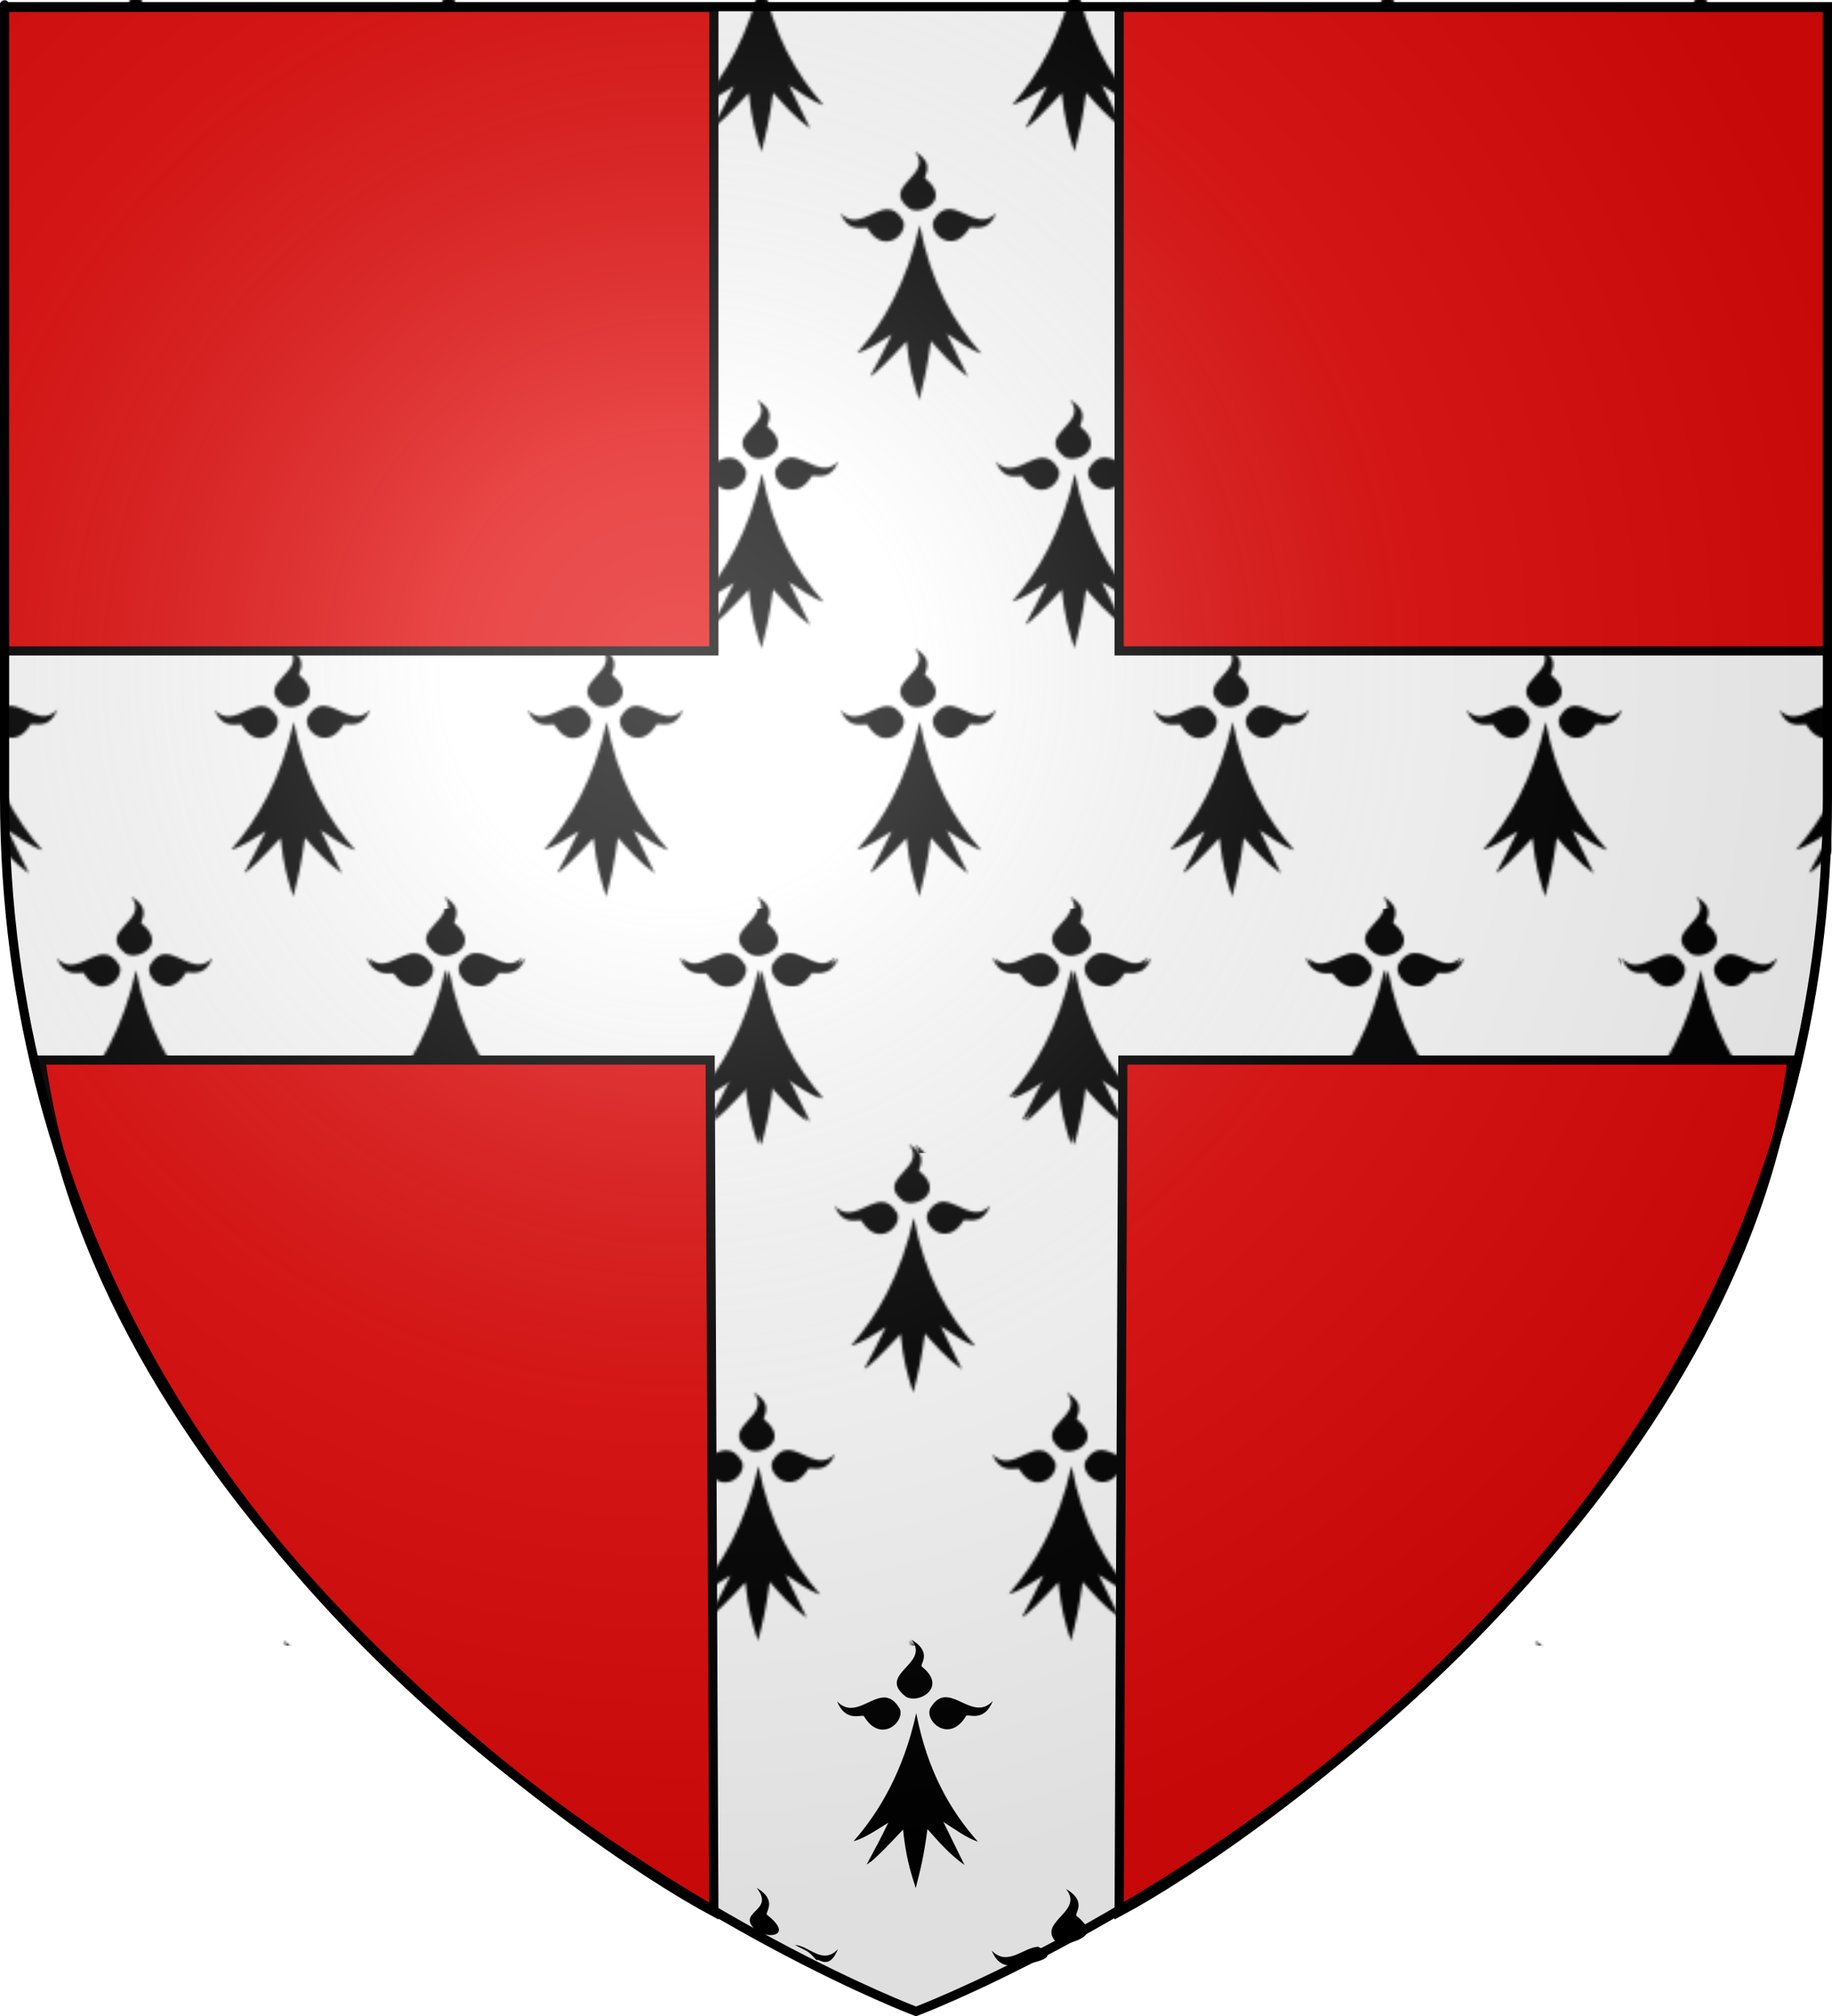 <?xml version="1.0" encoding="UTF-8" standalone="no"?>
<svg
   xmlns:dc="http://purl.org/dc/elements/1.1/"
   xmlns:cc="http://creativecommons.org/ns#"
   xmlns:rdf="http://www.w3.org/1999/02/22-rdf-syntax-ns#"
   xmlns:svg="http://www.w3.org/2000/svg"
   xmlns="http://www.w3.org/2000/svg"
   xmlns:xlink="http://www.w3.org/1999/xlink"
   xmlns:sodipodi="http://sodipodi.sourceforge.net/DTD/sodipodi-0.dtd"
   xmlns:inkscape="http://www.inkscape.org/namespaces/inkscape"
   height="660"
   width="600"
   version="1.0"
   id="svg2"
   sodipodi:version="0.32"
   inkscape:version="0.46"
   sodipodi:docname="prov2.svg"
   sodipodi:docbase="C:\Documents and Settings\Propiétaire\Mes documents\Mes images\Blasons\SVG"
   inkscape:export-filename="/Users/olivier/Desktop/Blason Rouge/Blason_Vide_3D.png"
   inkscape:export-xdpi="144"
   inkscape:export-ydpi="144"
   inkscape:output_extension="org.inkscape.output.svg.inkscape">
  <sodipodi:namedview
     inkscape:window-height="950"
     inkscape:window-width="1421"
     inkscape:pageshadow="2"
     inkscape:pageopacity="0.0"
     guidetolerance="10.0"
     gridtolerance="10.0"
     objecttolerance="10.0"
     borderopacity="1.0"
     bordercolor="#666666"
     pagecolor="#ffffff"
     id="base"
     showgrid="false"
     height="660px"
     inkscape:zoom="0.95997579"
     inkscape:cx="365.37762"
     inkscape:cy="263.0277"
     inkscape:window-x="1070"
     inkscape:window-y="95"
     inkscape:current-layer="layer3" />
  <desc
     id="desc4">Flag of Canton of Valais (Wallis)</desc>
  <defs
     id="defs6">
    <pattern
       id="pattern5079"
       patternTransform="translate(400.601,463.757)"
       height="200"
       width="124.17"
       patternUnits="userSpaceOnUse">
      <path
         d="M 29.688,100 C 37.56,109.764 15.55,113.651 27.418,122.893 C 32.479,126.03 44.301,119.236 33.914,110.888 C 32.572,110.173 38.585,105.236 29.688,100 z M 42.856,123.148 C 40.886,123.334 38.954,124.549 37.162,127.65 C 34.916,132.849 44.798,141.864 51.448,130.779 C 51.918,129.426 58.519,133.758 62.17,124.681 C 55.911,131.258 49.507,123.408 43.694,123.148 C 43.409,123.135 43.137,123.122 42.856,123.148 z M 18.511,123.244 C 12.698,123.504 6.26,131.386 0,124.808 C 3.651,133.886 10.322,129.554 10.792,130.907 C 17.442,141.992 27.254,132.976 25.008,127.778 C 22.96,124.234 20.786,123.142 18.511,123.244 z M 31.609,129.566 C 26.49,152.825 16.933,169.291 6.566,181.13 C 10.875,179.949 15.749,176.598 20.432,173.659 C 17.568,179.758 14.705,185.04 11.84,190.421 C 13.55,189.842 18.964,184.407 26.335,176.437 C 27.491,187.393 29.065,192.571 31.399,200 C 33.258,192.583 34.605,187.517 36.08,176.245 C 40.523,181.286 44.842,186.353 50.854,190.677 L 42.436,173.34 C 46.795,176.126 51.611,179.767 56.233,181.322 C 45.274,168.892 36.034,152.827 31.609,129.566 z"
         style="fill:#000000;fill-opacity:1;fill-rule:evenodd;stroke:none;stroke-width:2.031;stroke-linecap:round;stroke-linejoin:round;stroke-miterlimit:4;stroke-dasharray:none;stroke-opacity:1;display:inline"
         id="path5075"
         sodipodi:nodetypes="ccccccccsccccccccccccccccc" />
      <path
         d="M 91.688,0 C 99.56,9.764 77.55,13.651 89.418,22.893 C 94.479,26.03 106.301,19.236 95.914,10.888 C 94.572,10.173 100.585,5.236 91.688,0 z M 104.856,23.148 C 102.886,23.334 100.954,24.549 99.162,27.65 C 96.916,32.849 106.798,41.864 113.448,30.779 C 113.918,29.426 120.519,33.758 124.17,24.681 C 117.911,31.258 111.507,23.408 105.694,23.148 C 105.409,23.135 105.137,23.122 104.856,23.148 z M 80.511,23.244 C 74.698,23.504 68.26,31.386 62,24.808 C 65.651,33.886 72.322,29.554 72.792,30.907 C 79.442,41.992 89.254,32.976 87.008,27.778 C 84.96,24.234 82.786,23.142 80.511,23.244 z M 93.609,29.566 C 88.49,52.825 78.933,69.291 68.566,81.13 C 72.875,79.949 77.749,76.598 82.432,73.659 C 79.568,79.758 76.705,85.04 73.84,90.421 C 75.55,89.842 80.964,84.407 88.335,76.437 C 89.491,87.393 91.065,92.571 93.399,100 C 95.258,92.583 96.605,87.517 98.08,76.245 C 102.523,81.286 106.842,86.353 112.854,90.677 L 104.436,73.34 C 108.795,76.126 113.611,79.767 118.233,81.322 C 107.274,68.892 98.034,52.827 93.609,29.566 z"
         style="fill:#000000;fill-opacity:1;fill-rule:evenodd;stroke:none;stroke-width:2.031;stroke-linecap:round;stroke-linejoin:round;stroke-miterlimit:4;stroke-dasharray:none;stroke-opacity:1;display:inline"
         id="path5077"
         sodipodi:nodetypes="ccccccccsccccccccccccccccc" />
    </pattern>
    <pattern
       id="pattern5069"
       patternTransform="translate(214.983,164.052)"
       height="200"
       width="124.17"
       patternUnits="userSpaceOnUse">
      <path
         d="M 29.688,100 C 37.56,109.764 15.55,113.651 27.418,122.893 C 32.479,126.03 44.301,119.236 33.914,110.888 C 32.572,110.173 38.585,105.236 29.688,100 z M 42.856,123.148 C 40.886,123.334 38.954,124.549 37.162,127.65 C 34.916,132.849 44.798,141.864 51.448,130.779 C 51.918,129.426 58.519,133.758 62.17,124.681 C 55.911,131.258 49.507,123.408 43.694,123.148 C 43.409,123.135 43.137,123.122 42.856,123.148 z M 18.511,123.244 C 12.698,123.504 6.26,131.386 0,124.808 C 3.651,133.886 10.322,129.554 10.792,130.907 C 17.442,141.992 27.254,132.976 25.008,127.778 C 22.96,124.234 20.786,123.142 18.511,123.244 z M 31.609,129.566 C 26.49,152.825 16.933,169.291 6.566,181.13 C 10.875,179.949 15.749,176.598 20.432,173.659 C 17.568,179.758 14.705,185.04 11.84,190.421 C 13.55,189.842 18.964,184.407 26.335,176.437 C 27.491,187.393 29.065,192.571 31.399,200 C 33.258,192.583 34.605,187.517 36.08,176.245 C 40.523,181.286 44.842,186.353 50.854,190.677 L 42.436,173.34 C 46.795,176.126 51.611,179.767 56.233,181.322 C 45.274,168.892 36.034,152.827 31.609,129.566 z"
         style="fill:#000000;fill-opacity:1;fill-rule:evenodd;stroke:none;stroke-width:2.031;stroke-linecap:round;stroke-linejoin:round;stroke-miterlimit:4;stroke-dasharray:none;stroke-opacity:1;display:inline"
         id="path5065"
         sodipodi:nodetypes="ccccccccsccccccccccccccccc" />
      <path
         d="M 91.688,2.8421709e-14 C 99.56,9.764 77.55,13.651 89.418,22.893 C 94.479,26.03 106.301,19.236 95.914,10.888 C 94.572,10.173 100.585,5.236 91.688,2.8421709e-14 z M 104.856,23.148 C 102.886,23.334 100.954,24.549 99.162,27.65 C 96.916,32.849 106.798,41.864 113.448,30.779 C 113.918,29.426 120.519,33.758 124.17,24.681 C 117.911,31.258 111.507,23.408 105.694,23.148 C 105.409,23.135 105.137,23.122 104.856,23.148 z M 80.511,23.244 C 74.698,23.504 68.26,31.386 62,24.808 C 65.651,33.886 72.322,29.554 72.792,30.907 C 79.442,41.992 89.254,32.976 87.008,27.778 C 84.96,24.234 82.786,23.142 80.511,23.244 z M 93.609,29.566 C 88.49,52.825 78.933,69.291 68.566,81.13 C 72.875,79.949 77.749,76.598 82.432,73.659 C 79.568,79.758 76.705,85.04 73.84,90.421 C 75.55,89.842 80.964,84.407 88.335,76.437 C 89.491,87.393 91.065,92.571 93.399,100 C 95.258,92.583 96.605,87.517 98.08,76.245 C 102.523,81.286 106.842,86.353 112.854,90.677 L 104.436,73.34 C 108.795,76.126 113.611,79.767 118.233,81.322 C 107.274,68.892 98.034,52.827 93.609,29.566 z"
         style="fill:#000000;fill-opacity:1;fill-rule:evenodd;stroke:none;stroke-width:2.031;stroke-linecap:round;stroke-linejoin:round;stroke-miterlimit:4;stroke-dasharray:none;stroke-opacity:1;display:inline"
         id="path5067"
         sodipodi:nodetypes="ccccccccsccccccccccccccccc" />
    </pattern>
    <linearGradient
       id="linearGradient2893">
      <stop
         style="stop-color:white;stop-opacity:0.314;"
         offset="0"
         id="stop2895" />
      <stop
         id="stop2897"
         offset="0.19"
         style="stop-color:white;stop-opacity:0.251;" />
      <stop
         style="stop-color:#6b6b6b;stop-opacity:0.125;"
         offset="0.6"
         id="stop2901" />
      <stop
         style="stop-color:black;stop-opacity:0.125;"
         offset="1"
         id="stop2899" />
    </linearGradient>
    <radialGradient
       inkscape:collect="always"
       xlink:href="#linearGradient2893"
       id="radialGradient3163"
       gradientUnits="userSpaceOnUse"
       gradientTransform="matrix(1.353,0,0,1.349,-77.629,-85.747)"
       cx="221.445"
       cy="226.331"
       fx="221.445"
       fy="226.331"
       r="300" />
  </defs>
  <g
     inkscape:groupmode="layer"
     id="layer3"
     inkscape:label="Fond écu"
     style="display:inline"
     sodipodi:insensitive="true">
    <path
       id="path2855"
       style="fill:#ffffff;fill-opacity:0.991;fill-rule:evenodd;stroke:none;stroke-width:1px;stroke-linecap:butt;stroke-linejoin:miter;stroke-opacity:1"
       d="M 300,658.5 C 300,658.5 598.5,546.18 598.5,260.728 C 598.5,-24.723 598.5,2.176 598.5,2.176 L 1.5,2.176 L 1.5,260.728 C 1.5,546.18 300,658.5 300,658.5 z"
       sodipodi:nodetypes="cccccc" />
    <g
       id="g2510"
       transform="matrix(0.82,0,0,0.813,-3.492,-2.43)">
      <rect
         style="fill:url(#pattern5069);stroke:none"
         id="rect5073"
         y="2.882"
         x="6.729"
         height="464.392"
         width="729.012" />
      <rect
         style="fill:url(#pattern5079);stroke:none"
         id="rect5083"
         y="368.904"
         x="89.334"
         height="296.714"
         width="562.454" />
      <path
         style="fill:#000000;fill-opacity:1;fill-rule:evenodd;stroke:none;stroke-width:2.031;stroke-linecap:round;stroke-linejoin:round;stroke-miterlimit:4;stroke-dasharray:none;stroke-opacity:1;display:inline"
         id="path5085"
         d="M 244.459,663.266 C 252.332,673.029 230.321,676.917 242.189,686.158 C 247.251,689.296 259.073,682.501 248.686,674.153 C 247.344,673.438 253.357,668.502 244.459,663.266 z M 257.627,686.414 C 255.658,686.599 253.725,687.815 251.934,690.916 C 249.687,696.114 259.57,705.13 266.219,694.045 C 266.689,692.692 273.291,697.024 276.942,687.946 C 270.682,694.523 264.278,686.674 258.465,686.414 C 258.181,686.401 257.908,686.387 257.627,686.414 z M 233.283,686.509 C 227.47,686.769 221.031,694.651 214.771,688.074 C 218.422,697.151 225.093,692.819 225.564,694.172 C 232.213,705.257 242.026,696.242 239.779,691.043 C 237.732,687.499 235.557,686.408 233.283,686.509 z M 246.38,692.831 C 241.261,716.09 242.268,719.112 231.902,730.951 C 238.955,738.067 243.146,736.239 247.451,742.457 C 249.31,735.04 249.376,750.783 250.851,739.511 C 255.295,744.551 259.613,749.619 265.625,753.942 L 257.208,736.605 C 261.566,739.391 266.382,743.033 271.004,744.587 C 260.045,732.158 250.805,716.093 246.38,692.831 z" />
      <path
         style="fill:#000000;fill-opacity:1;fill-rule:evenodd;stroke:none;stroke-width:2.031;stroke-linecap:round;stroke-linejoin:round;stroke-miterlimit:4;stroke-dasharray:none;stroke-opacity:1;display:inline"
         id="path5596"
         d="M 368.293,663.292 C 376.165,673.056 354.155,676.944 366.023,686.185 C 371.084,689.323 382.906,682.528 372.519,674.18 C 371.177,673.465 377.19,668.528 368.293,663.292 z M 381.461,686.44 C 379.492,686.626 377.559,687.841 375.768,690.942 C 373.521,696.141 383.404,705.156 390.053,694.071 C 390.523,692.718 397.124,697.05 400.775,687.973 C 394.516,694.55 388.112,686.7 382.299,686.44 C 382.015,686.428 381.742,686.414 381.461,686.44 z M 357.116,686.536 C 351.303,686.796 344.865,694.678 338.605,688.101 C 342.256,697.178 348.927,692.846 349.398,694.199 C 356.047,705.284 365.86,696.269 363.613,691.07 C 361.565,687.526 359.391,686.434 357.116,686.536 z M 370.214,692.858 C 365.095,716.117 355.538,732.583 345.171,744.422 C 349.481,743.241 354.354,739.891 359.037,736.951 C 356.173,743.05 353.31,748.332 350.445,753.714 C 352.156,753.134 357.569,747.699 364.94,739.729 C 366.096,750.686 367.67,755.863 370.005,763.292 C 371.863,755.875 373.21,750.81 374.685,739.537 C 379.128,744.578 383.447,749.645 389.459,753.969 L 381.041,736.632 C 385.4,739.418 390.216,743.06 394.838,744.614 C 383.879,732.184 374.639,716.12 370.214,692.858 z" />
      <path
         style="fill:#000000;fill-opacity:1;fill-rule:evenodd;stroke:none;stroke-width:2.031;stroke-linecap:round;stroke-linejoin:round;stroke-miterlimit:4;stroke-dasharray:none;stroke-opacity:1;display:inline"
         id="path5598"
         d="M 492.527,663.609 C 500.399,673.373 478.389,677.261 490.257,686.502 C 495.318,689.64 507.14,682.845 496.753,674.497 C 495.411,673.782 501.424,668.846 492.527,663.609 z M 505.695,686.758 C 503.725,686.943 501.793,688.159 500.001,691.259 C 497.755,696.458 507.637,705.473 514.287,694.388 C 514.757,693.036 521.358,697.367 525.009,688.29 C 518.75,694.867 512.346,687.017 506.533,686.758 C 506.248,686.745 505.976,686.731 505.695,686.758 z M 481.35,686.853 C 475.537,687.113 469.099,694.995 462.839,688.418 C 466.49,697.495 473.161,693.163 473.631,694.516 C 480.281,705.601 490.093,696.586 487.847,691.387 C 485.799,687.843 483.625,686.752 481.35,686.853 z M 494.448,693.175 C 489.329,716.434 479.772,732.901 469.405,744.74 C 473.714,743.558 478.588,740.208 483.271,737.268 C 480.407,743.368 477.544,748.649 474.679,754.031 C 476.389,753.451 481.803,748.016 489.174,740.046 C 490.33,751.003 489.984,740.494 492.318,747.923 C 503.344,738.639 506.074,733.741 511.068,733.727 C 500.11,721.297 498.873,716.437 494.448,693.175 z" />
      <path
         style="fill:#000000;fill-opacity:1;fill-rule:evenodd;stroke:none;stroke-width:2.031;stroke-linecap:round;stroke-linejoin:round;stroke-miterlimit:4;stroke-dasharray:none;stroke-opacity:1;display:inline"
         id="path5600"
         d="M 306.457,763.209 C 314.329,772.973 297.28,772.539 306.587,780.66 C 311.649,783.797 321.07,782.445 310.683,774.097 C 309.341,773.382 315.354,768.445 306.457,763.209 z M 330.457,792.388 C 330.928,791.035 335.288,796.967 338.939,787.89 C 332.679,794.467 327.556,786.457 321.743,786.197 C 327.175,789.07 326.551,788.068 330.457,792.388 z" />
      <path
         style="fill:#000000;fill-opacity:1;fill-rule:evenodd;stroke:none;stroke-width:2.031;stroke-linecap:round;stroke-linejoin:round;stroke-miterlimit:4;stroke-dasharray:none;stroke-opacity:1;display:inline"
         id="path5602"
         d="M 430.051,763.662 C 437.923,773.425 415.912,777.313 427.781,786.555 C 433.482,784.57 444.664,782.898 434.277,774.549 C 432.935,773.835 438.948,768.898 430.051,763.662 z M 418.874,786.906 C 413.061,787.166 406.622,795.047 400.363,788.47 C 404.014,797.548 410.685,793.216 411.155,794.569 C 419.634,792.864 427.619,791.18 418.874,786.906 z" />
    </g>
  </g>
  <g
     inkscape:groupmode="layer"
     id="layer4"
     inkscape:label="Meubles">
    <g
       id="g2506"
       style="stroke:#000000;stroke-width:3;stroke-miterlimit:4;stroke-dasharray:none;stroke-opacity:1;fill:#e20909">
      <path
         id="rect2500"
         d="M 1.218,2.435 L 233.801,2.435 L 233.801,213.1 L 1.218,213.1 L 1.218,2.435 z"
         style="fill:#e20909;fill-opacity:1;stroke:#000000;stroke-width:3;stroke-miterlimit:4;stroke-dasharray:none;stroke-opacity:1" />
      <path
         sodipodi:nodetypes="cccc"
         id="rect2503"
         d="M 13.395,347.048 L 232.583,347.048 L 233.801,625.904 C 189.656,602.369 33.441,492.482 13.395,347.048 z"
         style="fill:#e20909;fill-opacity:1;stroke:#000000;stroke-width:3;stroke-miterlimit:4;stroke-dasharray:none;stroke-opacity:1" />
    </g>
    <use
       x="0"
       y="0"
       xlink:href="#g2506"
       id="use3280"
       transform="matrix(-1,0,0,1,600.332,-3.1353011e-8)"
       width="600"
       height="660" />
  </g>
  <g
     inkscape:groupmode="layer"
     id="layer2"
     inkscape:label="Reflet final"
     sodipodi:insensitive="true">
    <path
       sodipodi:nodetypes="cccccc"
       d="M 300,658.5 C 300,658.5 598.5,546.18 598.5,260.728 C 598.5,-24.723 598.5,2.176 598.5,2.176 L 1.5,2.176 L 1.5,260.728 C 1.5,546.18 300,658.5 300,658.5 z "
       style="opacity:1;fill:url(#radialGradient3163);fill-opacity:1;fill-rule:evenodd;stroke:none;stroke-width:1px;stroke-linecap:butt;stroke-linejoin:miter;stroke-opacity:1"
       id="path2875"
       inkscape:export-xdpi="144"
       inkscape:export-ydpi="144" />
  </g>
  <g
     inkscape:groupmode="layer"
     id="layer1"
     inkscape:label="Contour final"
     sodipodi:insensitive="true">
    <path
       sodipodi:nodetypes="cccccc"
       d="M 300,658.5 C 300,658.5 1.5,546.18 1.5,260.728 C 1.5,-24.723 1.5,2.176 1.5,2.176 L 598.5,2.176 L 598.5,260.728 C 598.5,546.18 300,658.5 300,658.5 z "
       style="opacity:1;fill:none;fill-opacity:1;fill-rule:evenodd;stroke:#000000;stroke-width:3;stroke-linecap:butt;stroke-linejoin:miter;stroke-miterlimit:4;stroke-dasharray:none;stroke-opacity:1"
       id="path1411"
       inkscape:export-xdpi="144"
       inkscape:export-ydpi="144" />
  </g>
</svg>
